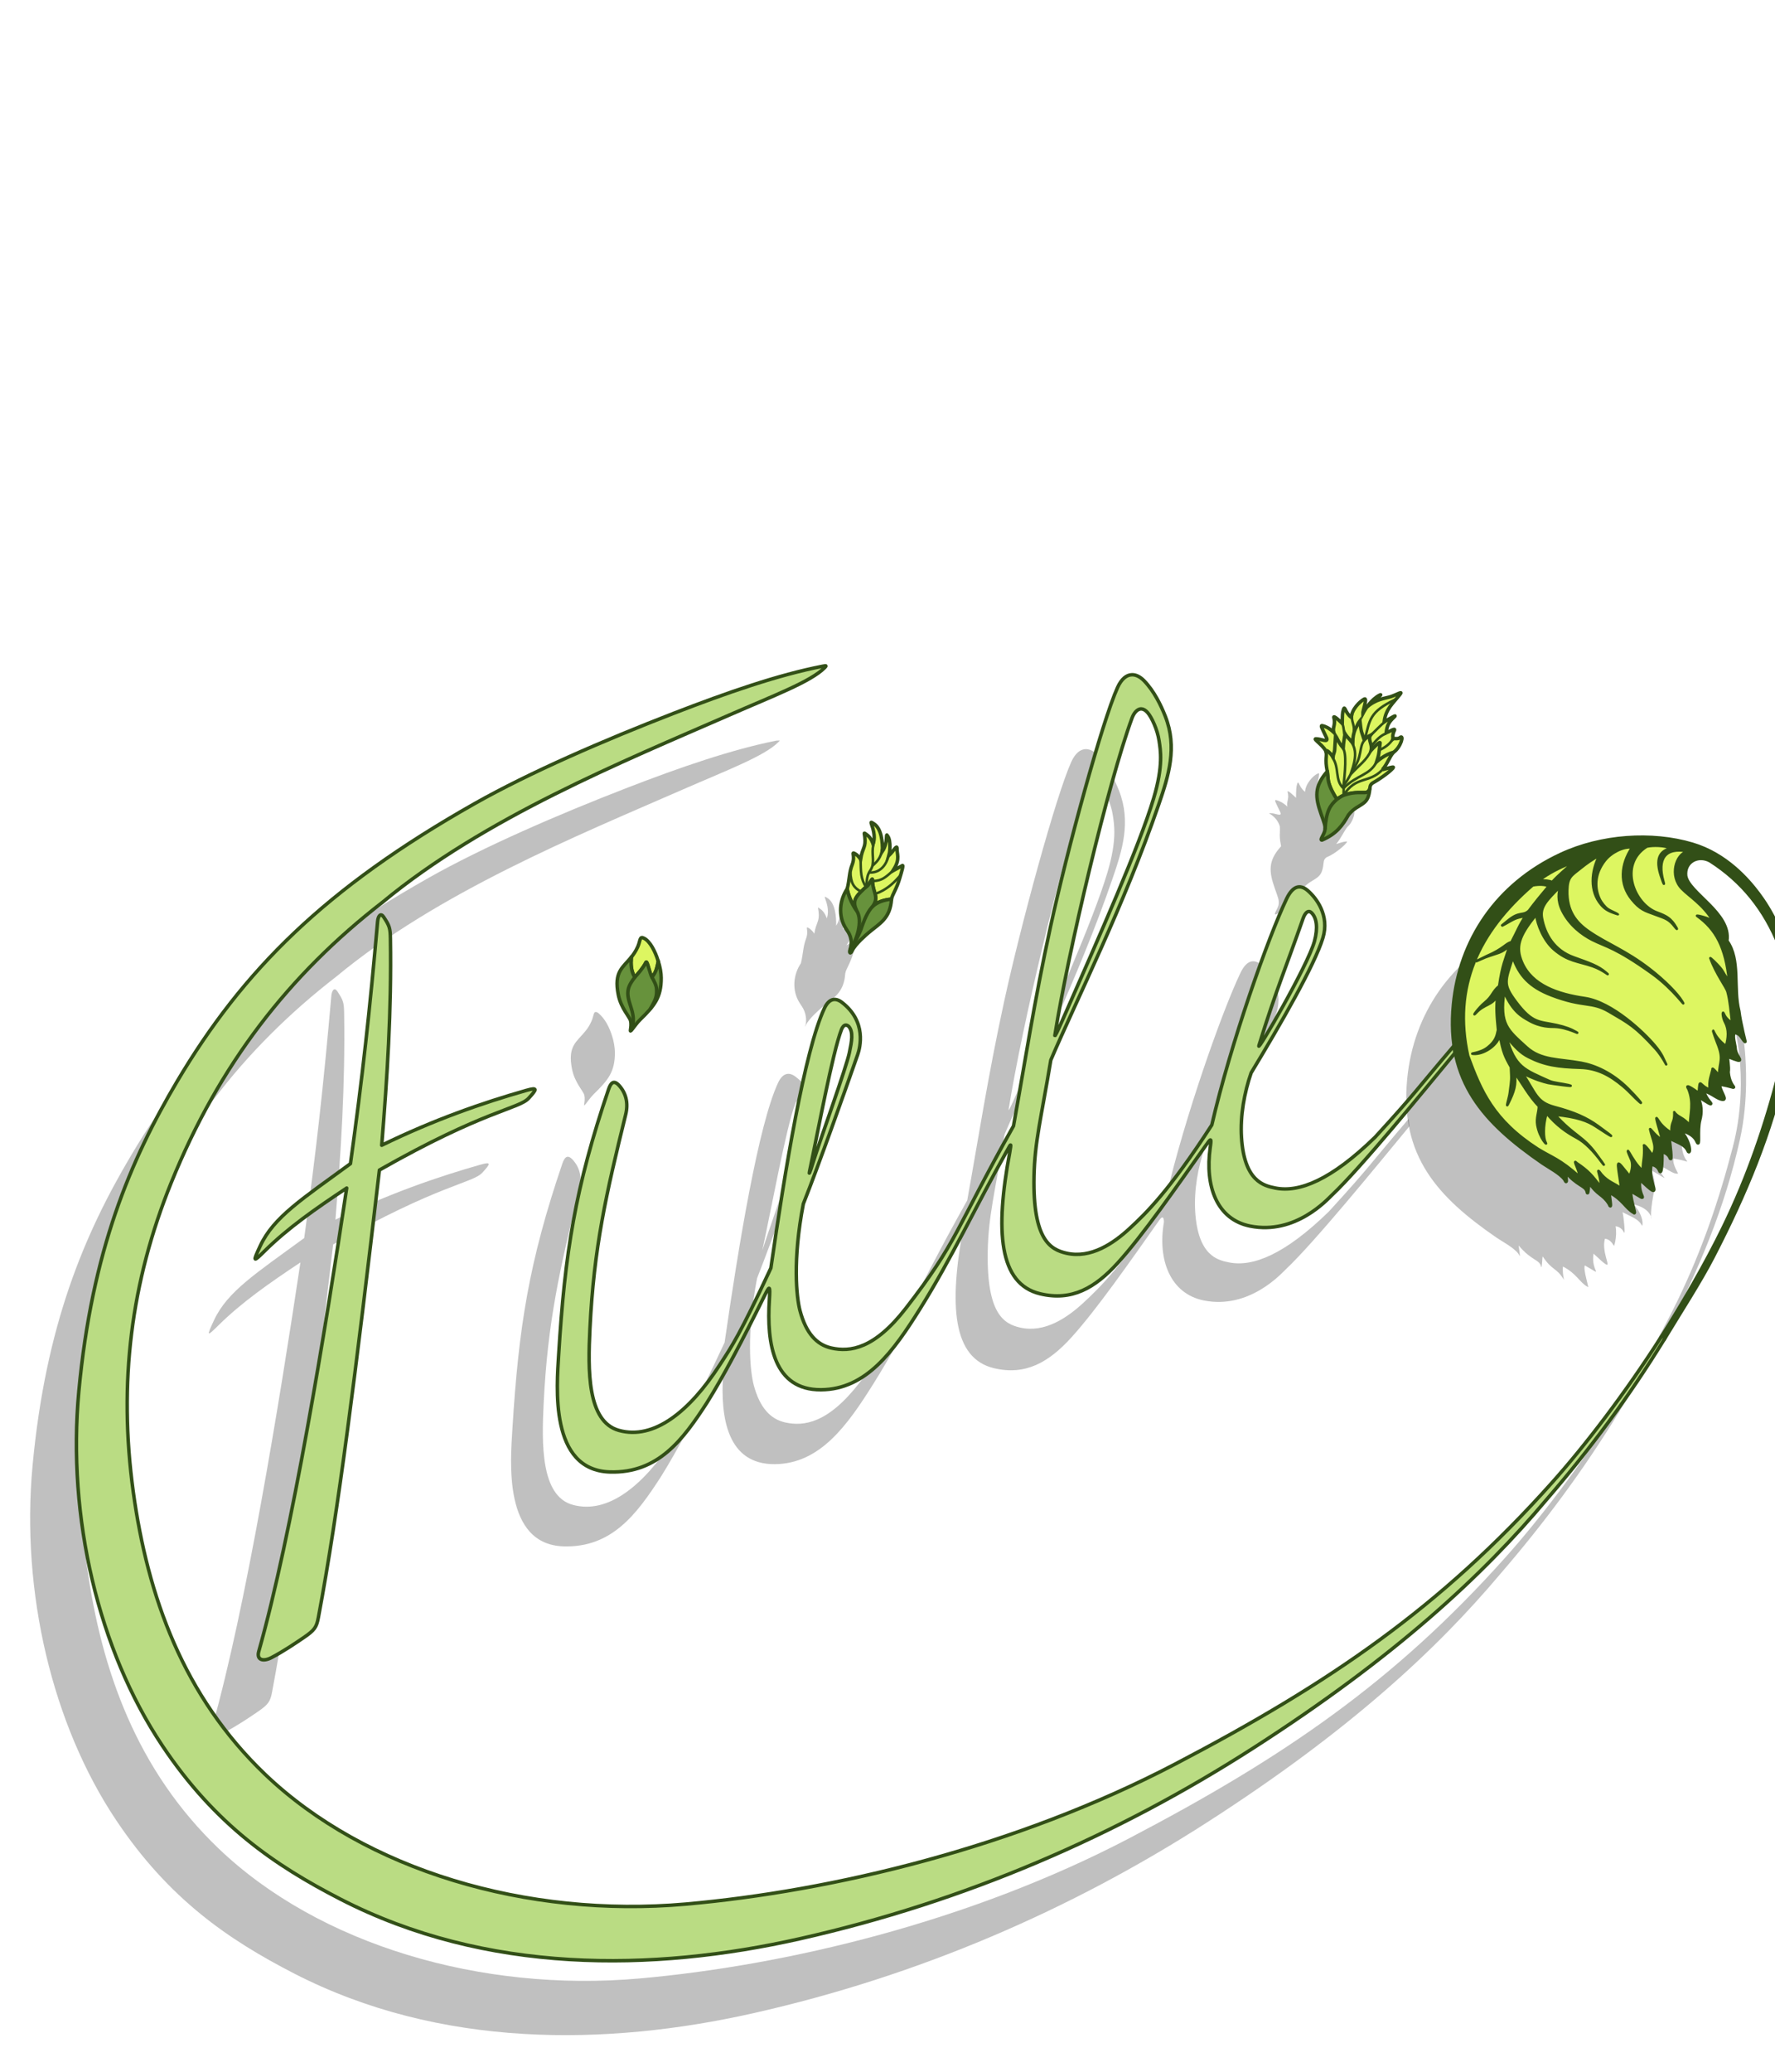 <?xml version="1.0" encoding="UTF-8" standalone="no"?>
<!-- Created with Inkscape (http://www.inkscape.org/) -->

<svg
   width="300"
   height="350"
   viewBox="0 0 79.375 92.604"
   version="1.1"
   id="svg366"
   inkscape:version="1.2.1 (9c6d41e410, 2022-07-14)"
   sodipodi:docname="fiilio_logo_uusi_v2.svg"
   xmlns:inkscape="http://www.inkscape.org/namespaces/inkscape"
   xmlns:sodipodi="http://sodipodi.sourceforge.net/DTD/sodipodi-0.dtd"
   xmlns="http://www.w3.org/2000/svg"
   xmlns:svg="http://www.w3.org/2000/svg">
  <sodipodi:namedview
     id="namedview368"
     pagecolor="#ffffff"
     bordercolor="#000000"
     borderopacity="0.25"
     inkscape:showpageshadow="2"
     inkscape:pageopacity="0.0"
     inkscape:pagecheckerboard="0"
     inkscape:deskcolor="#d1d1d1"
     inkscape:document-units="mm"
     showgrid="false"
     inkscape:zoom="1.1705808"
     inkscape:cx="305.83109"
     inkscape:cy="246.03171"
     inkscape:window-width="1600"
     inkscape:window-height="837"
     inkscape:window-x="-8"
     inkscape:window-y="-8"
     inkscape:window-maximized="1"
     inkscape:current-layer="layer1" />
  <defs
     id="defs363">
    <inkscape:perspective
       sodipodi:type="inkscape:persp3d"
       inkscape:vp_x="0 : -55.895829 : 1"
       inkscape:vp_y="0 : 999.99986 : 0"
       inkscape:vp_z="209.99998 : -55.895829 : 1"
       inkscape:persp3d-origin="104.99999 : -105.39582 : 1"
       id="perspective793" />
    <filter
       inkscape:collect="always"
       style="color-interpolation-filters:sRGB"
       id="filter10762"
       x="-0.336"
       width="1.673"
       y="-0.159"
       height="1.318">
      <feGaussianBlur
         inkscape:collect="always"
         stdDeviation="2.544"
         id="feGaussianBlur10764" />
    </filter>
    <filter
       inkscape:collect="always"
       style="color-interpolation-filters:sRGB"
       id="filter10948"
       x="-0.241"
       width="1.483"
       y="-0.115"
       height="1.231">
      <feGaussianBlur
         inkscape:collect="always"
         stdDeviation="2.564"
         id="feGaussianBlur10950" />
    </filter>
    <filter
       inkscape:collect="always"
       style="color-interpolation-filters:sRGB"
       id="filter10426"
       x="-0.011"
       width="1.022"
       y="-0.013"
       height="1.027">
      <feGaussianBlur
         inkscape:collect="always"
         stdDeviation="2.965"
         id="feGaussianBlur10428" />
    </filter>
    <filter
       inkscape:collect="always"
       style="color-interpolation-filters:sRGB"
       id="filter10806"
       x="-0.059"
       width="1.119"
       y="-0.04"
       height="1.08">
      <feGaussianBlur
         inkscape:collect="always"
         stdDeviation="3.463"
         id="feGaussianBlur10808" />
    </filter>
    <filter
       inkscape:collect="always"
       style="color-interpolation-filters:sRGB"
       id="filter10798"
       x="-0.195"
       width="1.39"
       y="-0.114"
       height="1.228">
      <feGaussianBlur
         inkscape:collect="always"
         stdDeviation="2.876"
         id="feGaussianBlur10800" />
    </filter>
    <filter
       inkscape:collect="always"
       style="color-interpolation-filters:sRGB"
       id="filter10754"
       x="-0.066"
       width="1.132"
       y="-0.025"
       height="1.05">
      <feGaussianBlur
         inkscape:collect="always"
         stdDeviation="3.16"
         id="feGaussianBlur10756" />
    </filter>
    <filter
       inkscape:collect="always"
       style="color-interpolation-filters:sRGB"
       id="filter10738"
       x="-0.023"
       width="1.045"
       y="-0.026"
       height="1.051">
      <feGaussianBlur
         inkscape:collect="always"
         stdDeviation="4.646"
         id="feGaussianBlur10740" />
    </filter>
  </defs>
  <g
     inkscape:label="Taso 1"
     inkscape:groupmode="layer"
     id="layer1">
    <g
       transform="matrix(0.064,0,0,-0.064,-90.307,224.957)"
       id="g11041"
       inkscape:export-xdpi="96"
       inkscape:export-ydpi="96">
      <g
         transform="matrix(1.699,0,0,1.699,-58.053,1956.048)"
         id="g8362">
        <g
           id="g8254">
          <g
             id="g8252" />
        </g>
        <g
           id="g8258">
          <g
             id="g8256"
             transform="translate(-37.388,-0.862)" />
        </g>
        <g
           id="g8288">
          <g
             transform="translate(-49.312,2.063)"
             id="g8286" />
        </g>
        <g
           id="g8360">
          <g
             id="g8290" />
          <path
             style="fill:#000000;fill-opacity:0.247;stroke:none;stroke-width:1.435;stroke-linecap:butt;stroke-linejoin:miter;stroke-miterlimit:4;stroke-dasharray:none;stroke-opacity:1;filter:url(#filter10762)"
             d="m 1107.96,497.824 c 1.126,2.535 0.636,4.506 2.651,3.408 3.121,-2.584 4.736,-6.266 5.776,-9.468 0.708,-2.107 1.156,-4.814 1.183,-6.769 0.053,-8.104 -2.834,-11.494 -8.71,-17.231 -1.341,-1.318 -2.114,-2.585 -3.077,-3.74 v -3e-5 c -1.815,-2.338 -0.109,0.476 -0.805,3.361 -0.395,1.636 -3.901,5.084 -5.018,10.557 -1.984,9.722 1.949,11.303 5.492,15.77 1.199,1.391 1.985,2.941 2.508,4.113 z"
             id="path8294"
             inkscape:connector-curvature="0"
             sodipodi:nodetypes="ccccscccscc"
             transform="translate(-1.8439516e-5,-1.2528705e-5)" />
          <path
             sodipodi:nodetypes="csccscccccsscccccccsccccc"
             inkscape:connector-curvature="0"
             id="path8314"
             d="m 1196.059,496.492 c 0.685,4.417 -1.401,7.084 -2.273,8.385 -3.816,5.691 -2.655,12.395 0.284,16.711 0.987,4.186 0.828,6.595 2.083,10.036 1.383,3.673 -0.697,5.469 1.231,4.355 1.478,-0.91 2.178,-2.272 2.178,-2.272 0.789,4.958 2.292,4.847 1.742,9.25 -0.18,1.685 -0.609,1.917 0.767,0.928 1.899,-1.268 2.651,-3.882 2.651,-3.882 0.358,1.162 1.06,3.426 -0.615,8 -0.484,1.321 -0.145,0.978 0.827,0.402 3.304,-1.958 3.721,-7.811 3.623,-11.384 2.505,3.759 1.153,8.055 2.147,6.292 1.526,-2.043 0.78,-7.334 0.598,-7.949 1.957,1.879 3.206,4.526 3.266,2.84 -0.147,-2.052 1.338,-4.212 -1.136,-8.237 -0.615,-0.994 -0.615,-0.994 -0.615,-0.994 l 3.787,2.083 c 0.779,0.751 -0.343,-3.02 -0.852,-4.829 -1.352,-4.804 -3.13,-6.911 -3.456,-8.852 v 0 l -2e-4,-4e-5 c -0.511,-8.124 -5.032,-10.078 -9.373,-13.776 -0.765,-0.652 -5.455,-4.606 -6.816,-7.439 -0.781,-1.626 -0.047,0.331 -0.047,0.331"
             style="fill:#000000;fill-opacity:0.247;stroke:none;stroke-width:1.435;stroke-linecap:butt;stroke-linejoin:miter;stroke-miterlimit:4;stroke-dasharray:none;stroke-opacity:1;filter:url(#filter10948)"
             transform="translate(-1.8439516e-5,-1.2528705e-5)" />
          <path
             style="fill:#000000;fill-opacity:0.247;stroke:none;stroke-width:1.435;stroke-linecap:butt;stroke-linejoin:miter;stroke-miterlimit:4;stroke-dasharray:none;stroke-opacity:0.482;filter:url(#filter10426)"
             d="m 1528.705,337.197 c -14.658,-22.832 -30.795,-44.093 -45.099,-60.069 -45.52,-50.841 -90.83,-81.944 -154.609,-115.29 -65.757,-34.38 -141.175,-52.277 -201.371,-57.593 -65.272,-5.764 -131.766,13.946 -173.006,53.399 -33.551,32.097 -48.254,73.095 -54.156,116.066 -6.156,44.823 -0.931,86.282 15.584,127.03 19.694,48.589 48.508,85.641 86.99,115.394 41.719,34.585 98.883,57.841 142.557,76.907 18.506,8.079 33.488,13.712 39.197,19.437 0.741,0.818 0.962,0.682 -0.824,0.615 -18.302,-3.648 -39.354,-10.878 -61.238,-19.343 -28.455,-11.007 -59.273,-24.352 -81.792,-37.076 -61.63,-34.822 -95.404,-68.723 -122.372,-114.135 -19.272,-32.453 -35.126,-69.907 -40.484,-127.456 -4.838,-51.962 8.12,-106.45 34.311,-145.672 21.825,-32.683 46.453,-49.308 73.139,-63.056 59.99,-30.904 128.527,-29.99 188.997,-16.37 68.214,15.365 130.62,42.475 186.649,78.479 58.471,37.573 94.43,71.089 120.44,101.987 18.148,20.992 34.227,42.751 48.403,65.824 1.531,2.543 0.322,3.149 -1.316,0.92 z"
             id="path8316"
             inkscape:connector-curvature="0"
             sodipodi:nodetypes="csssssscscccsssssssccc" />
          <path
             style="fill:#000000;fill-opacity:0.247;stroke:none;stroke-width:1.435;stroke-linecap:butt;stroke-linejoin:miter;stroke-miterlimit:4;stroke-dasharray:none;stroke-opacity:0.482;filter:url(#filter10806)"
             d="m 1530.021,336.278 c 6.986,11.575 14.869,23.693 20.22,34.06 13.173,25.524 23.74,50.567 30.027,78.916 3.593,16.2 2.373,31.594 2.08,35.648 -1.17,16.192 -9.155,28.964 -13.588,34.846 -4.215,5.593 -13.176,16.057 -27.173,20.208 -16.546,4.907 -37.368,3.552 -54.061,-4.213 -26.374,-12.269 -41.56,-35.241 -44.12,-61.636 -3.077,-31.73 12.498,-48.64 36.735,-65.328 2.473,-1.702 8.416,-4.765 9.468,-7.48 0.375,-0.751 -0.251,3.437 -0.379,4.261 5.493,-6.512 8.671,-5.684 9.231,-8.758 0.412,-0.903 0.397,3.23 0.663,4.261 3.976,-6.006 5.697,-4.481 8.758,-9.657 0.224,-1.353 -0.766,3.222 -0.426,5.491 5.583,-2.832 6.907,-6.596 10.13,-8.332 1.056,-1.391 -1.982,7.001 -1.136,8.805 8.588,-4.912 2.282,-2.567 3.598,4.829 10.864,-10.222 2.611,-1.088 4.687,6.154 2.141,-0.285 3.004,-1.918 3.645,-2.84 -0.153,-1.241 1.548,3.549 0.71,7.953 1.969,-0.18 3.045,-1.68 3.361,-2.367 0.845,-1.987 0.01,6.118 -0.473,8.142 4.014,-2.094 6.405,-2.73 7.906,-5.349 0.317,-1.293 1.335,3.624 -3.408,8.568 12.138,-2.726 4.823,-13.744 8.2,4.079 0.751,2.904 0.907,6.474 -1.147,10.076 9.771,-5.547 4.409,-3.633 2.604,2.083 4.218,-1.201 6.16,-3.865 8.616,-3.598 0.626,-0.585 -2.415,3.695 -1.846,6.201 9.709,-1.576 4.205,-3.104 3.456,4.876 0.373,2.428 -0.426,5.207 -0.237,6.58 8.626,-3.514 3.379,-0.797 3.118,3.211 -0.117,1.83 -1.304,5.009 -0.372,6.541 2.836,-0.097 3.425,-3.088 4.402,-3.55 0.362,-1.361 -1.915,7.314 -2.509,12.355 -2.449,9.566 0.697,20.973 -4.923,28.877 1.781,11.365 -15.951,19.726 -16.947,26.794 -0.593,5.767 5.12,8.829 10.083,6.107 13.126,-8.4 22.55,-20.014 28.517,-35.268 6.298,-25.264 1.391,-45.715 -0.151,-51.675 -5.619,-21.714 -12.687,-42.558 -22.903,-63.557 -7.439,-15.293 -17.424,-32.35 -25.711,-45.374 1.528,2.277 2.571,1.506 1.297,-0.939 z"
             id="path8318"
             inkscape:connector-curvature="0"
             sodipodi:nodetypes="ccsccsscccccccccccccccccccccccccccccccccsccc" />
          <path
             sodipodi:nodetypes="cscccsccccccccscccccccscccccccccccc"
             inkscape:connector-curvature="0"
             id="path8326"
             d="m 1408.99,562.678 c -0.311,-3.155 -1.033,-4.629 -2.414,-5.728 -2.12,-1.686 -4.038,-2.065 -6.343,-4.971 -2.47,-4.327 -4.878,-7.786 -10.91,-10.352 -1.181,-0.012 1.129,2.435 1.253,4.455 0.099,1.61 -0.277,2.481 -1.586,6.18 -2.479,7.004 -2.88,11.459 2.544,17.397 -0.269,1.432 -0.543,2.932 -0.532,4.616 0.011,1.605 0.123,1.933 0.017,3.576 -1.266,4.251 -5.221,5.657 -4.466,5.371 h -10e-5 c 2.134,0.443 5.494,-1.799 4.687,0.379 -2.027,4.356 -2.743,5.231 -1.625,5.029 1.165,-0.345 2.653,-0.928 4.513,-2.662 -0.464,2.144 0.878,3.151 0.097,6.009 -0.33,1.207 2.531,-1.466 3.454,-2.411 0.047,3.167 0.034,4.309 0.473,5.728 0.666,1.893 0.563,-1.227 3.266,-3.266 0.09,3.266 3.352,6.816 5.302,7.574 1.308,0.979 -0.651,-4.915 -0.615,-6.059 1.047,2.014 3.656,5.803 7.006,7.716 1.146,0.416 -0.553,-1.031 -5.537,-5.156 4.016,3.626 7.627,3.702 10.034,4.493 2.493,0.819 5.116,2.161 3.977,1.136 -3.104,-4.025 -5.976,-6.062 -6.675,-11.456 3.053,0.989 4.434,2.314 4.119,1.941 -2.121,-2.19 -2.935,-3.341 -3.314,-6.533 0,0 4.025,1.763 3.456,1.231 -0.87,-2.565 -0.501,-3.023 -0.71,-3.787 0.8,0.577 1.667,0.269 2.982,0.663 0.644,0.879 0.163,-3.288 -2.017,-5.545 -1.556,-1.359 -2.921,-4.887 -5.226,-7.663 1.094,0.258 2.557,0.966 4.166,1.041 1.611,0.539 -3.553,-4.635 -8.048,-6.438 -1.352,-0.851 -1.237,-2.152 -1.325,-2.509 z"
             style="fill:#000000;fill-opacity:0.247;stroke:none;stroke-width:1.435;stroke-linecap:butt;stroke-linejoin:miter;stroke-miterlimit:4;stroke-dasharray:none;stroke-opacity:1;filter:url(#filter10798)"
             transform="translate(5.6560486e-5,-1.2528705e-5)" />
          <path
             sodipodi:nodetypes="scsscsssscsscsss"
             inkscape:connector-curvature="0"
             id="path8356"
             d="m 1000.937,508.077 c -3.187,-36.396 -6.231,-64.049 -11.148,-99.459 -19.709,-14.427 -31.538,-21.908 -37.067,-33.73 -3.235,-6.916 -2.99,-6.882 1.825,-2.128 9.512,9.392 20.837,17.31 33.694,25.835 -8.932,-59.481 -22.458,-141.993 -36.171,-190.5 -0.996,-3.521 1.843,-4.293 5.193,-2.552 4.98,2.588 10.355,6.261 13.21,8.201 4.656,3.162 5.369,4.356 6.123,8.352 8.285,43.939 15.372,100.949 25.094,183.895 43.318,24.655 57.367,25.126 61.389,29.53 3.348,3.666 3.86,4.581 -0.879,3.236 -18.11,-5.142 -38.162,-12.142 -59.563,-22.576 2.272,28.094 4.045,55.018 3.583,84.8 -0.07,4.479 -0.356,5.385 -2.802,9.061 -1.173,1.762 -2.263,0.518 -2.481,-1.964 z"
             style="fill:#000000;fill-opacity:0.247;stroke:none;stroke-width:1.435;stroke-linecap:butt;stroke-linejoin:miter;stroke-miterlimit:4;stroke-dasharray:none;stroke-opacity:0.482;filter:url(#filter10754)" />
          <path
             style="fill:#000000;fill-opacity:0.247;stroke:none;stroke-width:0;stroke-linecap:butt;stroke-linejoin:miter;stroke-miterlimit:4;stroke-dasharray:none;stroke-opacity:0.482;filter:url(#filter10738)"
             d="m 1965.195,58.18 c -2.915,0.061 -5.74,2.2 -7.91,7.002 -8.376,18.529 -27.547,88.789 -36.77,131.125 -8.966,41.154 -14.292,76.142 -20.283,109.201 -32.616,58.06 -30.44,63.04 -59.059,99.939 -17.128,22.085 -30.369,24.146 -40.918,21.734 -7.955,-1.819 -13.799,-8.099 -17.074,-20.395 -1.929,-7.242 -4.151,-27.706 1.807,-58.574 8.832,-22.368 22.691,-61.499 29.771,-81.73 1.385,-3.956 5.077,-18.24 -8.635,-28.746 -3.59,-2.75 -7.081,-2.084 -9.59,3.273 -10.811,23.086 -21.626,88.985 -29.336,142.369 -17.269,36.982 -21.156,42.493 -27.984,53.012 -16.745,25.793 -36.191,41.284 -55.33,35.975 -17.52,-4.86 -17.004,-33.275 -15.91,-55.686 2.181,-44.695 8.845,-73.719 19.58,-117.338 1.624,-6.599 0.097,-12.01 -3.627,-16.078 -3.185,-3.48 -4.712,-0.834 -5.742,2.193 -18.326,53.847 -23.947,89.72 -27.336,145.143 -1.075,17.572 -5.209,63.548 28.086,64.543 26.524,0.793 40.145,-17.815 53.223,-37.984 8.896,-14.199 19.213,-33.683 31.586,-58.691 2.527,-5.106 2.853,-1.066 2.643,2.072 -1.64,24.507 2.468,49.706 28.285,49.547 24.826,-0.153 39.82,-21.202 54.301,-44.35 17.256,-27.585 29.945,-55.02 47.855,-86.953 2.175,-3.879 2.802,-6.523 1.34,1.279 -8.065,43.045 -5.987,72.044 16.764,77.438 17.296,4.1 30.028,-3.222 42.455,-16.906 13.734,-15.123 32.305,-41.768 48.232,-64.322 2.631,-3.731 2.475,1.148 2.475,1.148 -3.595,20.964 3.649,39.324 21.92,42.957 24.832,4.937 42.319,-14.623 44.9,-17.059 15.897,-14.999 49.992,-56.868 67.809,-78.442 l -0.43,-4.057 c -21.152,24.774 -21.284,26.267 -43.807,50.854 -24.088,23.492 -41.627,30.435 -54.633,27.848 -6.316,-1.256 -17.1,-3.62 -18.613,-27.873 -0.73,-11.704 1.579,-24.527 5.303,-35.25 16.285,-26.942 34.803,-59.052 39.35,-73.977 3.775,-12.392 -3.639,-21.877 -8.225,-25.871 -3.465,-3.018 -7.789,-3.717 -11.652,4.357 -9.916,20.725 -30.6,78.791 -41.039,124.049 -23.593,36.474 -36.319,48.603 -44.947,56.6 -8.916,8.263 -21.349,16.761 -34.779,13.67 -8.744,-2.012 -18.453,-7.249 -17.766,-41.984 0.38,-19.21 3.859,-31.687 9.207,-63.854 14.223,-33.292 40.062,-84.53 59.248,-140.311 5.338,-15.519 10.236,-31.062 3.529,-48.133 -2.369,-6.031 -6.131,-13.765 -11.572,-19.412 -2.113,-2.193 -4.434,-3.401 -6.701,-3.354 z m 5.221,18.736 c 1.055,0.063 2.198,0.667 3.383,2.033 2.132,2.458 5.372,9.192 6.291,15.557 0.702,4.859 2.405,13.328 -3.006,31.4 -7.876,26.308 -29.133,74.148 -50.059,121.74 -2.684,6.104 -4.282,9.387 -4.096,8.105 7.184,-45.395 29.238,-138.318 42.279,-173.807 0.991,-2.696 2.887,-5.168 5.207,-5.029 z m 91.772,111.031 c 0.52,-0.006 1.086,0.259 1.693,0.916 2.501,2.709 3.431,7.833 1.371,15.441 -3.581,13.226 -32.06,61.697 -30.453,57.15 9.143,-30.263 15.123,-43.628 24.184,-69.592 0.51,-1.463 1.645,-3.899 3.205,-3.916 z M 1808.25,250.209 c 0.49,-0.019 1.039,0.194 1.647,0.734 2.615,3.099 1.654,8.091 0.318,14.486 -1.743,8.347 -16.037,48.594 -19.793,59.799 -2.516,7.507 -2.641,8.025 -2.527,7.504 4.546,-20.533 12.98,-67.105 17.988,-80.031 0.497,-1.284 1.289,-2.45 2.367,-2.492 z"
             id="path8358"
             inkscape:connector-curvature="0"
             transform="matrix(0.75,0,0,-0.75,-162.714,653.232)"
             sodipodi:nodetypes="ccccccccccccccscccsscccscccsccccccccccccccccsccccccccccccccccccccccccccc" />
        </g>
      </g>
      <g
         id="g24557"
         transform="matrix(1.699,0,0,1.699,-25.723,2008)">
        <g
           id="g24501">
          <g
             id="g4607">
            <g
               id="g4612" />
          </g>
          <g
             id="g4578">
            <g
               transform="translate(-37.388,-0.862)"
               id="g4611" />
          </g>
          <g
             id="g4734">
            <g
               id="g4660"
               transform="translate(-49.312,2.063)" />
          </g>
          <g
             id="g17615">
            <g
               id="g12591" />
            <path
               transform="translate(-1.8439516e-5,-1.2528705e-5)"
               style="fill:#ddf661;fill-opacity:1;stroke:#324f17;stroke-width:1.435;stroke-linecap:butt;stroke-linejoin:miter;stroke-miterlimit:4;stroke-dasharray:none;stroke-opacity:1"
               d="m 1105.262,493.326 c -0.19,-2.856 -0.095,-5.22 1.231,-7.716 l 0.319,-0.296 c 1.381,1.629 3.016,3.308 4.415,5.882 0.515,1.56 1.293,-3.156 1.941,-4.734 0.157,-0.383 0.34,-0.759 0.534,-1.134 l 0.129,-0.145 c 1.688,2.153 2.006,4.053 2.556,6.58 l -0.051,0.147 c -1.236,4.014 -3.299,8 -5.725,9.321 -2.015,1.097 -1.525,-0.873 -2.651,-3.408 -0.847,-1.905 -1.857,-3.342 -2.881,-4.572 z"
               id="path4542"
               inkscape:connector-curvature="0"
               sodipodi:nodetypes="ccccsccccsscc" />
            <path
               style="fill:#67923c;fill-opacity:1;stroke:#324f17;stroke-width:1.435;stroke-linecap:butt;stroke-linejoin:round;stroke-miterlimit:4;stroke-dasharray:none;stroke-opacity:1"
               d="m 1116.387,491.764 -0.126,0.386 c 0.909,-2.621 1.296,-5.209 1.309,-7.156 0.053,-8.104 -2.834,-11.494 -8.71,-17.231 -1.341,-1.318 -2.114,-2.585 -3.077,-3.74 v -3e-5 c -1.815,-2.338 -0.109,0.476 -0.805,3.361 -0.395,1.636 -3.901,5.084 -5.018,10.557 -1.984,9.722 1.949,11.303 5.492,15.77 l -0.19,-0.384 c -0.19,-2.856 -0.095,-5.22 1.231,-7.716 l 0.36,-0.247 c 1.372,1.614 2.989,3.285 4.373,5.833 0.515,1.56 1.691,-4.453 2.539,-5.94 1.752,2.08 2.071,3.98 2.621,6.508 z"
               transform="translate(-1.8439516e-5,-1.2528705e-5)"
               id="path11876"
               inkscape:connector-curvature="0" />
            <path
               style="fill:none;fill-opacity:1;stroke:#324f17;stroke-width:1.435;stroke-linecap:butt;stroke-linejoin:miter;stroke-miterlimit:4;stroke-dasharray:none;stroke-opacity:1"
               d="m 1113.831,485.184 c 0.788,-1.46 1.771,-3.211 1.846,-4.829 0.129,-2.8 -0.202,-4.084 -2.628,-8.201"
               transform="translate(-1.8439516e-5,-1.2528705e-5)"
               id="path4605"
               inkscape:connector-curvature="0" />
            <path
               transform="translate(-1.8439516e-5,-1.2528705e-5)"
               sodipodi:nodetypes="csc"
               inkscape:connector-curvature="0"
               id="path4599"
               d="m 1105.783,464.942 c 1.551,6.404 -2.944,10.489 -1.704,15.556 0.43,1.756 1.716,3.57 2.775,4.866"
               style="fill:none;fill-opacity:1;stroke:#324f17;stroke-width:1.435;stroke-linecap:butt;stroke-linejoin:miter;stroke-miterlimit:4;stroke-dasharray:none;stroke-opacity:1" />
            <path
               sodipodi:nodetypes="cssscscccccccsscccccccscccc"
               inkscape:connector-curvature="0"
               id="path4584"
               d="m 1241.922,515.23 c 2.926,3.945 -0.136,5.594 -0.049,10.59 0.031,1.775 -0.855,-1.019 -2.46,-2.471 -0.583,-0.527 -1.403,-1.196 -2.414,-2.225 -2.309,-2.351 -3.269,-4.084 -1.704,-7.574 v 0 c 0,0 -2.861,3.862 -3.834,8.9 0.979,3.771 0.738,6.697 2.083,10.036 1.383,3.673 -0.697,5.469 1.231,4.355 1.478,-0.91 2.178,-2.272 2.178,-2.272 0.789,4.958 2.292,4.847 1.742,9.25 -0.18,1.685 -0.609,1.917 0.767,0.928 1.899,-1.268 2.651,-3.882 2.651,-3.882 0.358,1.162 1.06,3.426 -0.615,8 -0.484,1.321 -0.145,0.978 0.827,0.402 3.304,-1.958 3.721,-7.811 3.623,-11.384 2.505,3.759 1.153,8.055 2.147,6.292 1.526,-2.043 0.78,-7.334 0.598,-7.949 1.957,1.879 3.206,4.526 3.266,2.84 -0.147,-2.052 1.338,-4.212 -1.136,-8.237 -0.615,-0.994 -0.615,-0.994 -0.615,-0.994 l 3.787,2.083 c 0.948,0.875 -0.343,-3.02 -0.852,-4.829 -1.352,-4.804 -3.13,-6.911 -3.456,-8.852 v 0 c -3.025,-0.323 -5.665,-1.036 -7.763,-3.006 z"
               style="fill:#ddf661;fill-opacity:1;stroke:#324f17;stroke-width:1.435;stroke-linecap:butt;stroke-linejoin:miter;stroke-miterlimit:4;stroke-dasharray:none;stroke-opacity:1"
               transform="translate(-37.388,-0.862)" />
            <path
               transform="translate(-37.388,-0.862)"
               sodipodi:nodetypes="cccc"
               inkscape:connector-curvature="0"
               id="path4588"
               d="m 1236.95,534.568 c 0.201,-5.158 -0.107,-7.805 2.462,-11.74 v 0 0"
               style="fill:none;stroke:#324f17;stroke-width:1.035;stroke-linecap:butt;stroke-linejoin:miter;stroke-miterlimit:4;stroke-dasharray:none;stroke-opacity:1" />
            <path
               transform="translate(-37.388,-0.862)"
               sodipodi:nodetypes="cc"
               inkscape:connector-curvature="0"
               id="path4590"
               d="m 1232.775,529.172 c 0.299,-4.182 1.014,-6.204 4.793,-8.073"
               style="fill:none;stroke:#324f17;stroke-width:1.035;stroke-linecap:butt;stroke-linejoin:miter;stroke-miterlimit:4;stroke-dasharray:none;stroke-opacity:1" />
            <path
               sodipodi:nodetypes="cac"
               inkscape:connector-curvature="0"
               id="path4592"
               d="m 1242.515,541.74 c -1.206,-3.801 -0.097,-6.266 -0.594,-9.349 -0.525,-3.253 -2.558,-2.06 -2.509,-9.562"
               style="fill:none;stroke:#324f17;stroke-width:1.035;stroke-linecap:butt;stroke-linejoin:miter;stroke-miterlimit:4;stroke-dasharray:none;stroke-opacity:1"
               transform="translate(-37.388,-0.862)" />
            <path
               transform="translate(-37.388,-0.862)"
               sodipodi:nodetypes="cc"
               inkscape:connector-curvature="0"
               id="path4594"
               d="m 1245.755,538.687 c -0.368,-3.331 -1.884,-4.947 -3.834,-6.675"
               style="fill:none;stroke:#324f17;stroke-width:1.035;stroke-linecap:butt;stroke-linejoin:miter;stroke-miterlimit:4;stroke-dasharray:none;stroke-opacity:1" />
            <path
               transform="translate(-37.388,-0.862)"
               sodipodi:nodetypes="cc"
               inkscape:connector-curvature="0"
               id="path4596"
               d="m 1248.354,535.652 c -1.129,-4.166 -3.965,-6.755 -7.901,-6.48"
               style="fill:none;stroke:#324f17;stroke-width:1.035;stroke-linecap:butt;stroke-linejoin:miter;stroke-miterlimit:4;stroke-dasharray:none;stroke-opacity:1" />
            <path
               transform="translate(-37.388,-0.862)"
               sodipodi:nodetypes="cc"
               inkscape:connector-curvature="0"
               id="path4598"
               d="m 1250.205,529.835 c -3.156,-2.805 -4.481,-3.971 -7.858,-4.166"
               style="fill:none;stroke:#324f17;stroke-width:1.035;stroke-linecap:butt;stroke-linejoin:miter;stroke-miterlimit:4;stroke-dasharray:none;stroke-opacity:1" />
            <path
               transform="translate(-37.388,-0.862)"
               sodipodi:nodetypes="csc"
               inkscape:connector-curvature="0"
               id="path4601"
               d="m 1253.614,528.272 c 0,0 -0.572,-0.561 -1.278,-1.373 -1.768,-2.031 -5.025,-5.066 -9.042,-6.391"
               style="fill:none;stroke:#324f17;stroke-width:1.035;stroke-linecap:butt;stroke-linejoin:miter;stroke-miterlimit:4;stroke-dasharray:none;stroke-opacity:1" />
            <path
               style="fill:#67923c;fill-opacity:1;stroke:#324f17;stroke-width:1.435;stroke-linecap:butt;stroke-linejoin:round;stroke-miterlimit:4;stroke-dasharray:none;stroke-opacity:1"
               d="m 1199.61,520.262 c 1.011,1.029 1.777,1.764 2.414,2.225 1.639,1.186 2.442,4.463 2.46,2.472 0.045,-4.997 2.973,-6.649 -0.047,-10.706 2.014,1.958 4.776,2.793 7.859,3.122 -0.511,-8.124 -5.032,-10.078 -9.373,-13.776 -0.765,-0.652 -5.455,-4.606 -6.816,-7.439 -0.782,-1.626 -1.26,-0.82 -0.868,0.399 1.42,4.409 -0.58,7.017 -1.452,8.318 -3.816,5.691 -2.655,12.395 0.284,16.711 0.773,-5.01 4.166,-9.494 3.931,-9.015 -1.752,3.562 -0.701,5.339 1.608,7.69 z"
               transform="translate(-1.8439516e-5,-1.2528705e-5)"
               id="path11882"
               inkscape:connector-curvature="0"
               sodipodi:nodetypes="csscccccccscc" />
            <path
               style="fill:none;fill-opacity:1;stroke:#324f17;stroke-width:1.435;stroke-linecap:butt;stroke-linejoin:miter;stroke-miterlimit:4;stroke-dasharray:none;stroke-opacity:1"
               d="m 1198.001,512.573 c 2.642,-4.233 -0.074,-12.364 -2.763,-16.014"
               transform="translate(-1.8439516e-5,-1.2528705e-5)"
               id="path11880"
               inkscape:connector-curvature="0" />
            <path
               style="fill:none;fill-opacity:1;stroke:#324f17;stroke-width:1.435;stroke-linecap:butt;stroke-linejoin:miter;stroke-miterlimit:4;stroke-dasharray:none;stroke-opacity:1"
               d="m 1204.437,514.253 c -1.24,-1.289 -2.707,-3.543 -4.331,-8.228 -0.704,-2.498 -3.492,-7.726 -4.867,-9.466"
               transform="translate(-1.8439516e-5,-1.2528705e-5)"
               id="path4736"
               inkscape:connector-curvature="0" />
            <path
               sodipodi:nodetypes="csssssscscscsssssssccc"
               inkscape:connector-curvature="0"
               id="path11032"
               d="m 1528.705,337.197 c -14.658,-22.832 -30.795,-44.093 -45.099,-60.069 -45.52,-50.841 -90.83,-81.944 -154.609,-115.29 -65.757,-34.38 -141.175,-52.277 -201.371,-57.593 -65.272,-5.764 -131.766,13.946 -173.006,53.399 -33.551,32.097 -48.254,73.095 -54.156,116.066 -6.156,44.823 -0.931,86.282 15.584,127.03 19.694,48.589 48.508,85.641 86.99,115.394 41.719,34.585 98.883,57.841 142.557,76.907 18.506,8.079 33.488,13.712 39.197,19.437 0.741,0.818 0.926,0.954 -0.824,0.615 -18.322,-3.551 -39.354,-10.878 -61.238,-19.343 -28.455,-11.007 -59.273,-24.352 -81.792,-37.076 -61.63,-34.822 -95.404,-68.723 -122.372,-114.135 -19.272,-32.453 -35.126,-69.907 -40.484,-127.456 -4.838,-51.962 8.12,-106.45 34.311,-145.672 21.825,-32.683 46.453,-49.308 73.139,-63.056 59.99,-30.904 128.527,-29.99 188.997,-16.37 68.214,15.365 130.62,42.475 186.649,78.479 58.471,37.573 94.43,71.089 120.44,101.987 18.148,20.992 34.227,42.751 48.403,65.824 1.531,2.543 0.322,3.149 -1.316,0.92 z"
               style="fill:#badc83;fill-opacity:1;stroke:#324f17;stroke-width:1.435;stroke-linecap:butt;stroke-linejoin:round;stroke-miterlimit:4;stroke-dasharray:none;stroke-opacity:1" />
            <path
               sodipodi:nodetypes="ccsccssccccccccccccscscscsscscscccccccccccscccc"
               inkscape:connector-curvature="0"
               id="path4780"
               d="m 1530.021,336.278 c 6.986,11.575 14.869,23.693 20.22,34.06 13.173,25.524 23.74,50.567 30.027,78.916 3.593,16.2 2.373,31.594 2.08,35.648 -1.17,16.192 -9.155,28.964 -13.588,34.846 -4.215,5.593 -13.176,16.057 -27.173,20.208 -16.546,4.907 -37.368,3.552 -54.061,-4.213 -26.374,-12.269 -41.56,-35.241 -44.12,-61.636 -3.077,-31.73 12.498,-48.64 36.735,-65.328 2.222,-1.53 7.247,-4.158 9.006,-6.645 1.385,-2.983 0.223,2.517 0.083,3.426 5.242,-6.214 8.375,-5.745 9.138,-8.36 0.315,-2.342 0.59,3.123 0.756,3.862 3.773,-5.699 5.515,-4.617 8.298,-8.914 1.294,-3.282 -0.127,3.459 0.034,4.748 5.583,-2.832 6.907,-6.596 10.13,-8.332 1.056,-1.391 -1.982,7.001 -1.136,8.805 8.588,-4.912 2.282,-2.567 3.598,4.829 10.864,-10.222 2.611,-1.088 4.687,6.154 1.871,-0.249 3.007,-1.406 3.39,-2.462 1.016,-2.801 1.144,6.521 0.965,7.574 1.969,-0.18 3.101,-1.657 3.361,-2.367 0.902,-2.462 0.01,6.118 -0.473,8.142 4.014,-2.094 6.676,-2.593 7.906,-5.349 0.87,-1.951 1.335,3.624 -3.408,8.568 4.457,-1.001 6.38,-3.079 6.995,-4.519 1.403,-3.286 0.044,4.247 1.206,8.598 0.774,2.898 0.907,6.474 -1.147,10.076 5.93,-3.779 6.46,-4.102 4.982,-2.336 -0.74,0.885 -1.754,2.439 -2.379,4.418 3.985,-1.135 5.938,-3.654 8.213,-3.616 1.467,0.025 -1.822,4.011 -1.443,6.22 9.709,-1.576 4.205,-3.104 3.456,4.876 0.373,2.428 -0.426,5.207 -0.237,6.58 8.626,-3.514 3.379,-0.797 3.118,3.211 -0.117,1.83 -1.304,5.009 -0.372,6.541 2.836,-0.097 3.425,-3.088 4.402,-3.55 0.362,-1.361 -1.915,7.314 -2.509,12.355 -2.449,9.566 0.697,20.973 -4.923,28.877 1.781,11.365 -15.951,19.726 -16.947,26.794 -0.593,5.767 5.12,8.829 10.083,6.107 13.126,-8.4 22.55,-20.014 28.517,-35.268 6.298,-25.264 1.391,-45.715 -0.151,-51.675 -5.619,-21.714 -12.687,-42.558 -22.903,-63.557 -7.439,-15.293 -17.424,-32.35 -25.711,-45.374 1.528,2.277 2.571,1.506 1.297,-0.939 z"
               style="fill:#324f17;fill-opacity:1;stroke:#324f17;stroke-width:1.435;stroke-linecap:round;stroke-linejoin:round;stroke-miterlimit:4;stroke-dasharray:none;stroke-opacity:1" />
            <path
               style="fill:#ddf661;fill-opacity:1;stroke:#324f17;stroke-width:1.018;stroke-linecap:round;stroke-linejoin:round;stroke-miterlimit:4;stroke-dasharray:none;stroke-opacity:1"
               d="m 1539.646,537.02 c -9.348,1.794 -12.471,-3.235 -9.941,-12.308 0.941,-3.377 -1.119,2.168 -1.61,4.355 -1.467,6.54 1.499,8.32 4.734,9.278 -3.185,1.067 -7.115,1.179 -9.893,0.618 -11.827,-7.441 -5.198,-23.742 4.212,-27.128 3.99,-1.436 5.135,-2.502 6.298,-3.833 1.059,-1.212 2.903,-4.433 1.046,-2.043 -2.435,3.134 -3.671,3.425 -8.195,5.075 -4.229,1.543 -6.139,2.029 -9.513,6.153 -5.265,6.436 -4.585,14.467 0.052,21.399 -3.751,0.39 -8.601,-2.123 -11.138,-5.351 -4.584,-5.831 -4.19,-11.852 -2.029,-16.151 0.504,-1.003 2.026,-3.044 3.245,-3.846 1.704,-1.12 6.116,-2.779 3.096,-1.782 -3.238,1.07 -4.548,2.07 -5.869,3.601 -4.787,5.547 -4.127,13.752 -0.748,20.248 -3.273,-1.91 -5.002,-3.085 -7.729,-5.275 -3.768,-3.026 -5.326,-3.53 -5.45,-9.107 -0.186,-8.342 3.436,-13.051 8.858,-16.806 7.395,-5.121 14.952,-7.681 24.95,-15.383 6.134,-4.726 11.444,-10.089 13.424,-13.369 2.157,-3.573 -3.219,4.783 -12.29,11.291 -15.127,10.853 -18.993,11.082 -24.614,13.913 -4.444,2.238 -9.434,6.15 -12.302,11.825 -2.289,4.531 -1.559,7.925 -0.95,10.092 -5.303,-5.461 -8.358,-8.18 -7.483,-12.924 1.243,-6.747 5.079,-13.249 12.971,-16.095 6.58,-2.373 10.162,-3.543 13.302,-6.296 2.337,-2.048 -1.056,1.115 -5.443,2.609 -6.168,2.1 -10.166,2.003 -15.813,6.814 -4.334,3.692 -6.966,10.374 -7.384,14.294 -7.284,-8.859 -8.475,-13.326 -5.822,-19.51 4.042,-9.425 14.737,-13.062 25.801,-14.671 11.288,-1.642 24.421,-14.258 28.734,-19.405 3.253,-3.882 3.483,-5.365 4.688,-7.769 0.435,-0.868 -1.718,3.447 -4.357,6.351 -8.366,9.205 -10.951,10.425 -19.076,15.194 -7.423,4.356 -10.287,1.568 -23.674,6.673 -9.162,3.495 -13.336,8.322 -15.903,15.624 -3.122,-9.856 -4.145,-10.926 1.278,-18.179 6.812,-9.111 9.613,-8.01 16.663,-9.562 3.703,-0.815 6.045,-1.744 8.005,-2.889 2.351,-1.374 -3.377,1.899 -8.71,2.111 -1.6,0.064 -5.78,-0.242 -10.895,2.747 -2.302,1.346 -6.417,3.323 -9.893,11.57 -1.89,-13.311 1.385,-15.563 9.18,-22.674 5.972,-5.448 13.47,-4.759 22.452,-6.394 5.462,-0.994 12.674,-3.983 19.355,-10.648 3.485,-3.476 6.654,-7.213 4.598,-5.411 -2.419,2.12 -3.824,3.982 -6.776,6.454 -5.272,4.415 -10.495,7.309 -17.565,7.525 -9.234,0.282 -14.658,1.054 -21.255,4.404 -3.453,1.753 -5.342,3.94 -9.041,8.187 3.524,-12.383 7.197,-13.317 17.658,-18.037 1.651,-0.745 5.175,-1.043 7.811,-1.656 4.282,-0.996 -7.568,0.663 -8.332,0.852 -2.357,0.584 -5.239,1.358 -10.513,3.982 5.468,-8.215 5.636,-11.847 13.069,-13.829 8.42,-2.244 13.249,-4.44 17.989,-7.858 8.549,-6.166 5.707,-4.529 -0.852,-0.189 -3.459,2.288 -7.679,3.908 -16.853,4.829 8.092,-8.893 11.386,-8.625 16.855,-16.046 4.602,-6.245 3.186,-4.581 2.181,-3.23 -3.169,4.261 -6.583,7.91 -10.139,9.811 -4.178,2.234 -8.232,5.044 -12.401,10.033 -1.586,-5.292 -1.318,-10.37 -0.375,-11.938 1.037,-1.724 -2.493,1.634 -3.432,7.144 -0.511,2.998 0.615,5.164 0.637,7.729 -3.985,4.03 -6.911,9.559 -9.896,13.634 0.587,-4.77 -0.146,-7.408 -2.84,-12.782 -0.941,-1.877 0.527,2.728 0.757,4.545 0.773,6.089 0.75,4.988 0.473,10.699 -2.433,4.278 -3.284,6.016 -4.545,12.876 -1.318,-4.326 -6.917,-7.748 -10.853,-7.432 -2.077,0.167 2.718,0.111 5.929,2.695 3.264,2.627 3.614,4.586 4.167,7.104 -0.525,5.445 -0.907,9.358 -0.284,14.107 -2.06,-4.084 -5.185,-3.225 -8.767,-7.07 -1.986,-2.132 1.055,2.166 3.655,4.276 3.206,2.601 3.161,4.629 5.872,6.775 1.31,9.003 2.352,10.295 4.21,16.469 -3.636,-3.131 -3.872,-2.452 -9.942,-4.691 -7.72,-3.406 -2.206,-0.903 0.574,0.528 7.064,2.997 8.191,5.462 10.179,5.683 2.154,4.025 3.627,7.771 5.773,10.694 -4.08,-0.555 -4.863,-1.274 -8.095,-3.083 -3.005,-1.682 -0.983,-0.305 0.803,1.189 4.936,4.127 6.238,1.845 8.71,4.166 2.502,3.322 4.82,6.199 8.142,10.131 -1.622,0.602 -3.654,0.82 -6.533,0.284 -22.422,-19.375 -32.791,-41.866 -26.554,-70.062 5.309,-14.421 10.392,-26.384 28.637,-38.155 5.879,-3.64 8.895,-4.105 17.136,-11.452 -0.045,2.655 -3.19,7.639 -1.048,5.469 4.441,-2.947 6.357,-5.029 9.613,-9.535 0.796,3.448 -2.601,9.138 0.522,4.884 2.822,-3.154 5.163,-3.524 8.051,-5.651 -1.867,12.962 -2.411,12.171 3.503,5.018 0.905,2.003 1.389,4.386 0.757,6.438 -1.962,4.392 -1.735,4.533 -0.902,3.117 1.013,-1.723 3.316,-5.751 5.495,-7.235 0.108,4.549 0.813,4.962 0.563,10.089 -0.484,1.049 1.94,-1.353 3.327,-3.888 2.257,3.114 0.117,6.361 -0.815,10.66 -0.366,1.067 3.037,-3.955 4.83,-3.843 -2.643,9.041 -2.751,9.543 -1.469,7.5 0.778,-1.24 2.496,-3.332 5.445,-5.038 -0.318,4.821 1.29,3.75 1.136,8.384 -0.189,0.424 0.207,-0.777 2.369,-1.965 1.794,-0.985 2.905,-2.071 4.069,-3.295 -0.01,4.464 1.722,9.075 -0.691,14.917 -1.546,2.372 1.808,0.099 4.289,-1.662 0.523,6.895 0.159,2.813 4.545,1.42 -0.544,3.599 0.659,5.994 1.134,8.247 -0.415,1.315 2.653,-2.472 2.653,-2.472 0.185,6.212 2.161,6.398 -0.852,13.728 -1.199,3.116 -2.118,6.064 -1.176,3.94 0.549,-1.144 2.03,-3.535 4.914,-5.601 0.903,3.291 1.304,6.627 -0.376,9.757 -1.102,2.062 -1.182,5.118 -0.514,3.478 0.35,-0.846 1.216,-2.395 3.393,-3.661 -0.599,4.672 -0.872,9.025 -1.887,12.726 -0.542,1.976 -4.724,7.348 -7.01,13.729 -0.51,0.709 2.521,-2.019 4.316,-4.261 1.036,-1.295 1.704,-3.149 3.309,-4.911 -1.454,13.665 -5.311,21.055 -13.116,26.642 -0.527,0.314 2.808,-0.251 6.434,-1.884 -4.179,6.696 -9.473,9.743 -12.696,13.027 -5.157,5.254 -2.581,14.266 2.29,15.412 z"
               id="path4505"
               inkscape:connector-curvature="0"
               sodipodi:nodetypes="cssccssssscssssscsssssssscssssscssssssscssssscssssssscssscssscssscssccssccssccssccccccssccccccccccccscccccsccsccccccccccccscscccscc" />
            <path
               style="fill:#ddf661;fill-opacity:1;stroke:#324f17;stroke-width:1.435;stroke-linecap:butt;stroke-linejoin:miter;stroke-miterlimit:4;stroke-dasharray:none;stroke-opacity:1"
               d="m 1463.51,568.521 c 1.094,0.258 2.584,0.74 4.166,1.041 1.669,0.318 -3.805,-4.101 -8.048,-6.438 -1.373,-0.756 -1.238,-2.055 -1.325,-2.509 -0.635,-1.674 -1.948,-1.534 -2.651,-1.515 -3.487,0.097 -5.559,-0.22 -8.142,-1.136 -1.008,-0.357 -2.746,-1.657 -2.746,-1.657 v 0 c -1.442,2.268 -2.69,4.505 -3.361,6.959 -0.389,1.462 -0.525,5.433 -0.615,4.497 l 0.118,-0.331 c -0.328,1.598 -0.603,3.098 -0.591,4.781 0.01,1.49 0.175,1.879 0.104,3.215 -0.219,2.364 -5.59,5.731 -4.353,5.765 2.154,0.059 5.268,-1.766 4.485,0.345 -2.027,4.356 -2.73,5.294 -1.625,5.029 1.181,-0.283 2.653,-0.928 4.513,-2.662 -0.464,2.144 0.878,3.151 0.097,6.009 -0.33,1.207 2.531,-1.466 3.454,-2.411 0.047,3.167 0,4.319 0.473,5.728 0.635,1.903 0.563,-1.227 3.266,-3.266 0.09,3.266 3.456,6.59 5.302,7.574 1.442,0.769 -0.651,-4.915 -0.615,-6.059 1.047,2.014 3.562,5.977 7.006,7.716 1.217,0.615 -0.553,-1.031 -5.537,-5.156 4.016,3.626 7.627,3.702 10.034,4.493 2.493,0.819 4.927,2.361 3.977,1.136 -3.116,-4.016 -5.976,-6.062 -6.675,-11.456 2.865,1.581 5.446,3.197 4.119,1.941 -2.214,-2.096 -2.935,-3.341 -3.314,-6.533 1.529,0.598 3.953,2.252 3.392,1.04 -1.06,-2.29 -0.443,-2.852 -0.646,-3.596 0.8,0.577 1.913,-0.199 2.982,0.663 1.674,1.348 0.479,-3.828 -2.689,-6.094 -1.617,-1.68 -2.249,-4.338 -4.554,-7.114 z"
               id="path11886"
               inkscape:connector-curvature="0"
               sodipodi:nodetypes="csscsccccccccscscscscccscsscscscsccc"
               transform="translate(-49.312,2.062)" />
            <path
               style="fill:none;fill-opacity:1;stroke:#324f17;stroke-width:1.435;stroke-linecap:butt;stroke-linejoin:miter;stroke-miterlimit:4;stroke-dasharray:none;stroke-opacity:1"
               d="m 1440.418,575.429 c -0.533,2.234 1.817,-0.197 2.784,-1.843 0.115,1.806 0.64,1.51 0.71,3.787 0.05,1.646 0.212,2.657 0.331,5.065 0.451,-0.668 0.982,-1.96 1.562,-2.888 0.474,-0.757 0.916,-1.4 1.562,-2.178 0.16,2.618 0.336,3.058 0.426,3.74 0.223,1.806 0.284,1.193 0.284,2.225 0,0 1.093,-1.822 3.219,-3.598 0.025,2.058 0.342,3.787 0.994,5.349 0.781,1.367 1.168,2.541 1.965,3.547 0.168,-1.364 0.347,-3.583 0.686,-4.636 0.708,-2.196 1.041,-3.172 1.041,-3.172 1.646,1.444 2.651,1.894 2.651,1.894 -1.26,-1.753 0.805,-3.74 0.237,-6.201 0.636,0.695 4.101,4.383 3.655,2.691 -0.078,-0.767 -0.351,-2.759 -0.436,-3.638 -0.125,-1.295 -0.947,-3.787 -0.947,-3.787 0,0 3.364,3.046 6.921,3.847"
               transform="translate(-49.312,2.062)"
               id="path4617"
               inkscape:connector-curvature="0"
               sodipodi:nodetypes="ccccccccccccccccccc" />
            <path
               transform="translate(5.6560486e-5,-1.2528705e-5)"
               style="fill:#67923c;fill-opacity:1;stroke:#324f17;stroke-width:1.435;stroke-linecap:butt;stroke-linejoin:round;stroke-miterlimit:4;stroke-dasharray:none;stroke-opacity:1"
               d="m 1395.451,558.37 c -1.442,2.268 -2.69,4.505 -3.361,6.959 -0.389,1.462 -0.525,5.433 -0.615,4.497 -5.365,-6.104 -4.964,-10.559 -2.485,-17.563 1.309,-3.699 1.685,-4.57 1.586,-6.18 -0.124,-2.021 -2.434,-4.468 -1.253,-4.455 6.032,2.565 8.44,6.024 10.91,10.352 2.305,2.905 4.223,3.284 6.343,4.971 1.381,1.099 2.103,2.573 2.414,5.728 -0.635,-1.674 -1.948,-1.534 -2.651,-1.515 -3.487,0.097 -5.559,-0.22 -8.142,-1.136 -1.008,-0.357 -2.746,-1.657 -2.746,-1.657"
               id="path4555"
               inkscape:connector-curvature="0"
               sodipodi:nodetypes="cccscccscsac" />
            <path
               transform="translate(5.6560486e-5,-1.2528705e-5)"
               sodipodi:nodetypes="cc"
               inkscape:connector-curvature="0"
               id="path4683"
               d="m 1390.576,546.083 c 0.496,7.566 2.167,9.93 4.876,12.287"
               style="fill:none;stroke:#324f17;stroke-width:1.435;stroke-linecap:butt;stroke-linejoin:miter;stroke-miterlimit:4;stroke-dasharray:none;stroke-opacity:1" />
            <path
               transform="translate(-1.8439516e-5,-1.2528705e-5)"
               sodipodi:nodetypes="cc"
               inkscape:connector-curvature="0"
               id="path4563"
               d="m 1397.677,589.567 c 0.805,-1.846 0.52,-3.976 1.278,-5.681"
               style="fill:none;stroke:#324f17;stroke-width:1.035;stroke-linecap:butt;stroke-linejoin:miter;stroke-miterlimit:4;stroke-dasharray:none;stroke-opacity:1" />
            <path
               transform="translate(-1.8439516e-5,-1.2528705e-5)"
               sodipodi:nodetypes="cc"
               inkscape:connector-curvature="0"
               id="path4565"
               d="m 1401.821,593.373 c -0.694,-2.809 1.001,-4.168 0.591,-7.166"
               style="fill:none;stroke:#324f17;stroke-width:1.035;stroke-linecap:butt;stroke-linejoin:miter;stroke-miterlimit:4;stroke-dasharray:none;stroke-opacity:1" />
            <path
               transform="translate(-1.8439516e-5,-1.2528705e-5)"
               sodipodi:nodetypes="cc"
               inkscape:connector-curvature="0"
               id="path4569"
               d="m 1419.404,599.391 c -10.566,-5.074 -10.421,-8.287 -12.475,-16.551"
               style="fill:none;stroke:#324f17;stroke-width:1.035;stroke-linecap:butt;stroke-linejoin:miter;stroke-miterlimit:4;stroke-dasharray:none;stroke-opacity:1" />
            <path
               transform="translate(-1.8439516e-5,-1.2528705e-5)"
               sodipodi:nodetypes="cc"
               inkscape:connector-curvature="0"
               id="path4573"
               d="m 1415.428,590.324 c -2.039,-1.321 -4.001,-3.83 -6.106,-5.539"
               style="fill:none;stroke:#324f17;stroke-width:1.035;stroke-linecap:butt;stroke-linejoin:miter;stroke-miterlimit:4;stroke-dasharray:none;stroke-opacity:1" />
            <path
               transform="translate(-1.8439516e-5,-1.2528705e-5)"
               sodipodi:nodetypes="cc"
               inkscape:connector-curvature="0"
               id="path4575"
               d="m 1415.713,585.495 c -2.333,-0.908 -4.28,-2.89 -5.892,-5.107"
               style="fill:none;stroke:#324f17;stroke-width:1.035;stroke-linecap:butt;stroke-linejoin:miter;stroke-miterlimit:4;stroke-dasharray:none;stroke-opacity:1" />
            <path
               transform="translate(-1.8439516e-5,-1.2528705e-5)"
               sodipodi:nodetypes="cc"
               inkscape:connector-curvature="0"
               id="path4577"
               d="m 1418.458,583.129 c -1.409,-2.184 -3.064,-3.311 -5.519,-4.537"
               style="fill:none;stroke:#324f17;stroke-width:1.035;stroke-linecap:butt;stroke-linejoin:miter;stroke-miterlimit:4;stroke-dasharray:none;stroke-opacity:1" />
            <path
               transform="translate(-1.8439516e-5,-1.2528705e-5)"
               sodipodi:nodetypes="ccc"
               inkscape:connector-curvature="0"
               id="path4579"
               d="m 1393.58,575.766 c 3.133,-4.605 0.823,-9.523 4.671,-12.94 l -0.054,-2.799"
               style="fill:none;stroke:#324f17;stroke-width:1.035;stroke-linecap:butt;stroke-linejoin:miter;stroke-miterlimit:4;stroke-dasharray:none;stroke-opacity:1" />
            <path
               transform="translate(-1.8439516e-5,-1.2528705e-5)"
               sodipodi:nodetypes="cc"
               inkscape:connector-curvature="0"
               id="path4581"
               d="m 1397.838,579.436 c 1.789,-1.544 0.951,-10.523 0.25,-16.175"
               style="fill:none;stroke:#324f17;stroke-width:1.035;stroke-linecap:butt;stroke-linejoin:miter;stroke-miterlimit:4;stroke-dasharray:none;stroke-opacity:1" />
            <path
               transform="translate(-1.8439516e-5,-1.2528705e-5)"
               sodipodi:nodetypes="ccc"
               inkscape:connector-curvature="0"
               id="path4583"
               d="m 1400.799,582.606 c 3.943,-4.174 1.482,-10.46 0.238,-14.058 -0.836,-1.546 -1.625,-2.998 -3.219,-4.923"
               style="fill:none;stroke:#324f17;stroke-width:1.035;stroke-linecap:butt;stroke-linejoin:miter;stroke-miterlimit:4;stroke-dasharray:none;stroke-opacity:1" />
            <path
               transform="translate(-1.8439516e-5,-1.2528705e-5)"
               sodipodi:nodetypes="cc"
               inkscape:connector-curvature="0"
               id="path4587"
               d="m 1406.929,582.84 c -2.698,-2.993 -0.588,-6.779 -5.324,-12.824"
               style="fill:none;stroke:#324f17;stroke-width:1.035;stroke-linecap:butt;stroke-linejoin:miter;stroke-miterlimit:4;stroke-dasharray:none;stroke-opacity:1" />
            <path
               transform="translate(-1.8439516e-5,-1.2528705e-5)"
               sodipodi:nodetypes="cc"
               inkscape:connector-curvature="0"
               id="path4589"
               d="m 1409.559,578.584 c -1.879,-4.235 -4.819,-5.943 -8.521,-10.036"
               style="fill:none;stroke:#324f17;stroke-width:1.035;stroke-linecap:butt;stroke-linejoin:miter;stroke-miterlimit:4;stroke-dasharray:none;stroke-opacity:1" />
            <path
               transform="translate(-1.8439516e-5,-1.2528705e-5)"
               sodipodi:nodetypes="cc"
               inkscape:connector-curvature="0"
               id="path4591"
               d="m 1411.831,573.85 c -2.895,-5.761 -8.039,-5.259 -13.634,-10.888"
               style="fill:none;stroke:#324f17;stroke-width:1.035;stroke-linecap:butt;stroke-linejoin:miter;stroke-miterlimit:4;stroke-dasharray:none;stroke-opacity:1" />
            <path
               transform="translate(-1.8439516e-5,-1.2528705e-5)"
               sodipodi:nodetypes="cc"
               inkscape:connector-curvature="0"
               id="path4595"
               d="m 1414.197,570.584 c -5.514,-5.838 -10.946,-2.383 -16.001,-10.557"
               style="fill:none;stroke:#324f17;stroke-width:1.035;stroke-linecap:butt;stroke-linejoin:miter;stroke-miterlimit:4;stroke-dasharray:none;stroke-opacity:1" />
            <path
               style="fill:#badc83;fill-opacity:1;stroke:#324f17;stroke-width:1.435;stroke-linecap:butt;stroke-linejoin:round;stroke-miterlimit:4;stroke-dasharray:none;stroke-opacity:1"
               d="m 1000.937,508.077 c -3.187,-36.396 -6.231,-64.049 -11.148,-99.459 -19.709,-14.427 -31.538,-21.908 -37.067,-33.73 -3.235,-6.916 -2.99,-6.882 1.825,-2.128 9.512,9.392 20.837,17.31 33.694,25.835 -8.932,-59.481 -22.458,-141.993 -36.171,-190.5 -0.996,-3.521 1.843,-4.293 5.193,-2.552 4.98,2.588 10.355,6.261 13.21,8.201 4.656,3.162 5.369,4.356 6.123,8.352 8.285,43.939 15.372,100.949 25.094,183.895 43.318,24.655 57.367,25.126 61.389,29.53 3.348,3.666 3.86,4.581 -0.879,3.236 -18.11,-5.142 -38.162,-12.142 -59.563,-22.576 2.272,28.094 4.045,55.018 3.583,84.8 -0.07,4.479 -0.356,5.385 -2.802,9.061 -1.173,1.762 -2.263,0.518 -2.481,-1.964 z"
               id="path4597"
               inkscape:connector-curvature="0"
               sodipodi:nodetypes="scsscsssscsscsss" />
            <path
               transform="matrix(0.75,0,0,-0.75,-162.714,653.232)"
               inkscape:connector-curvature="0"
               id="path4526"
               d="m 1965.195,58.18 c -2.915,0.061 -5.74,2.2 -7.91,7.002 -8.376,18.529 -27.547,88.789 -36.77,131.125 -8.966,41.154 -14.292,76.142 -20.283,109.201 -32.616,58.06 -30.44,63.04 -59.059,99.939 -17.128,22.085 -30.369,24.146 -40.918,21.734 -7.955,-1.819 -13.799,-8.099 -17.074,-20.395 -1.929,-7.242 -4.151,-27.706 1.807,-58.574 8.832,-22.368 22.691,-61.499 29.771,-81.73 1.385,-3.956 5.077,-18.24 -8.635,-28.746 -3.59,-2.75 -7.081,-2.084 -9.59,3.273 -10.811,23.086 -21.626,88.985 -29.336,142.369 -17.269,36.982 -21.156,42.493 -27.984,53.012 -16.745,25.793 -36.191,41.284 -55.33,35.975 -17.52,-4.86 -17.004,-33.275 -15.91,-55.686 2.181,-44.695 8.845,-73.719 19.58,-117.338 1.624,-6.599 0.097,-12.01 -3.627,-16.078 -3.185,-3.48 -4.712,-0.834 -5.742,2.193 -18.326,53.847 -23.947,89.72 -27.336,145.143 -1.075,17.572 -5.209,63.548 28.086,64.543 26.524,0.793 40.145,-17.815 53.223,-37.984 8.896,-14.199 19.213,-33.683 31.586,-58.691 2.781,-5.614 3.107,-5.689 2.643,2.072 -1.64,24.507 2.468,49.706 28.285,49.547 24.826,-0.153 39.82,-21.202 54.301,-44.35 17.256,-27.585 29.945,-55.02 47.855,-86.953 2.074,-3.777 2.294,-4.237 1.34,1.279 -8.065,43.045 -5.987,72.044 16.764,77.438 17.296,4.1 30.028,-3.222 42.455,-16.906 13.734,-15.123 32.305,-41.768 48.232,-64.322 2.987,-4.239 3.264,-4.452 2.475,1.148 -2.967,21.062 3.649,39.324 21.92,42.957 24.832,4.937 42.319,-14.623 44.9,-17.059 15.897,-14.999 49.535,-56.207 67.352,-77.781 l -0.43,-4.057 c -21.152,24.774 -20.827,25.607 -43.35,50.193 -24.088,23.492 -41.627,30.435 -54.633,27.848 -6.316,-1.256 -17.1,-3.62 -18.613,-27.873 -0.73,-11.704 1.579,-24.527 5.303,-35.25 16.285,-26.942 34.803,-59.052 39.35,-73.977 3.775,-12.392 -3.639,-21.877 -8.225,-25.871 -3.465,-3.018 -7.789,-3.717 -11.652,4.357 -9.916,20.725 -30.6,78.791 -41.039,124.049 -23.593,36.474 -36.319,48.603 -44.947,56.6 -8.916,8.263 -21.349,16.761 -34.779,13.67 -8.744,-2.012 -18.453,-7.249 -17.766,-41.984 0.38,-19.21 3.859,-31.687 9.207,-63.854 14.223,-33.292 40.062,-84.53 59.248,-140.311 5.338,-15.519 10.236,-31.062 3.529,-48.133 -2.369,-6.031 -6.131,-13.765 -11.572,-19.412 -2.113,-2.193 -4.434,-3.401 -6.701,-3.354 z m 5.221,18.736 c 1.055,0.063 2.198,0.667 3.383,2.033 2.132,2.458 5.372,9.192 6.291,15.557 0.702,4.859 2.405,13.328 -3.006,31.4 -7.876,26.308 -29.133,74.148 -50.059,121.74 -2.684,6.104 -4.298,9.385 -4.096,8.105 7.168,-45.397 29.238,-138.318 42.279,-173.807 0.991,-2.696 2.887,-5.168 5.207,-5.029 z m 91.772,111.031 c 0.52,-0.006 1.086,0.259 1.693,0.916 2.501,2.709 3.431,7.833 1.371,15.441 -3.581,13.226 -31.876,61.758 -30.453,57.15 9.329,-30.207 15.123,-43.628 24.184,-69.592 0.51,-1.463 1.645,-3.899 3.205,-3.916 z M 1808.25,250.209 c 0.49,-0.019 1.039,0.194 1.647,0.734 2.615,3.099 1.654,8.091 0.318,14.486 -1.743,8.347 -16.286,48.513 -19.793,59.799 -2.127,6.846 -2.383,6.874 -2.032,5.215 4.56,-21.534 12.662,-65.276 17.493,-77.743 0.497,-1.284 1.289,-2.45 2.367,-2.492 z"
               style="fill:#badc83;fill-opacity:1;stroke:#324f17;stroke-width:1.913;stroke-linecap:round;stroke-linejoin:round;stroke-miterlimit:4;stroke-dasharray:none;stroke-opacity:1"
               sodipodi:nodetypes="ccccccccccccccscccsscccscccsccscccccccccccccscccccccccccscccccscccccsscc" />
            <path
               style="fill:#ddf661;fill-opacity:1;stroke:#324f17;stroke-width:1.018;stroke-linecap:butt;stroke-linejoin:round;stroke-miterlimit:4;stroke-dasharray:none;stroke-opacity:1"
               d="m 1478.492,525.058 c 2.685,0.076 4.295,-0.141 5.527,-0.628 2.764,3.011 5.616,5.262 8.667,8.14 -6.798,-2.841 -9.337,-4.238 -14.194,-7.512 z"
               id="path4523"
               inkscape:connector-curvature="0"
               sodipodi:nodetypes="cccc" />
          </g>
        </g>
      </g>
    </g>
  </g>
</svg>
